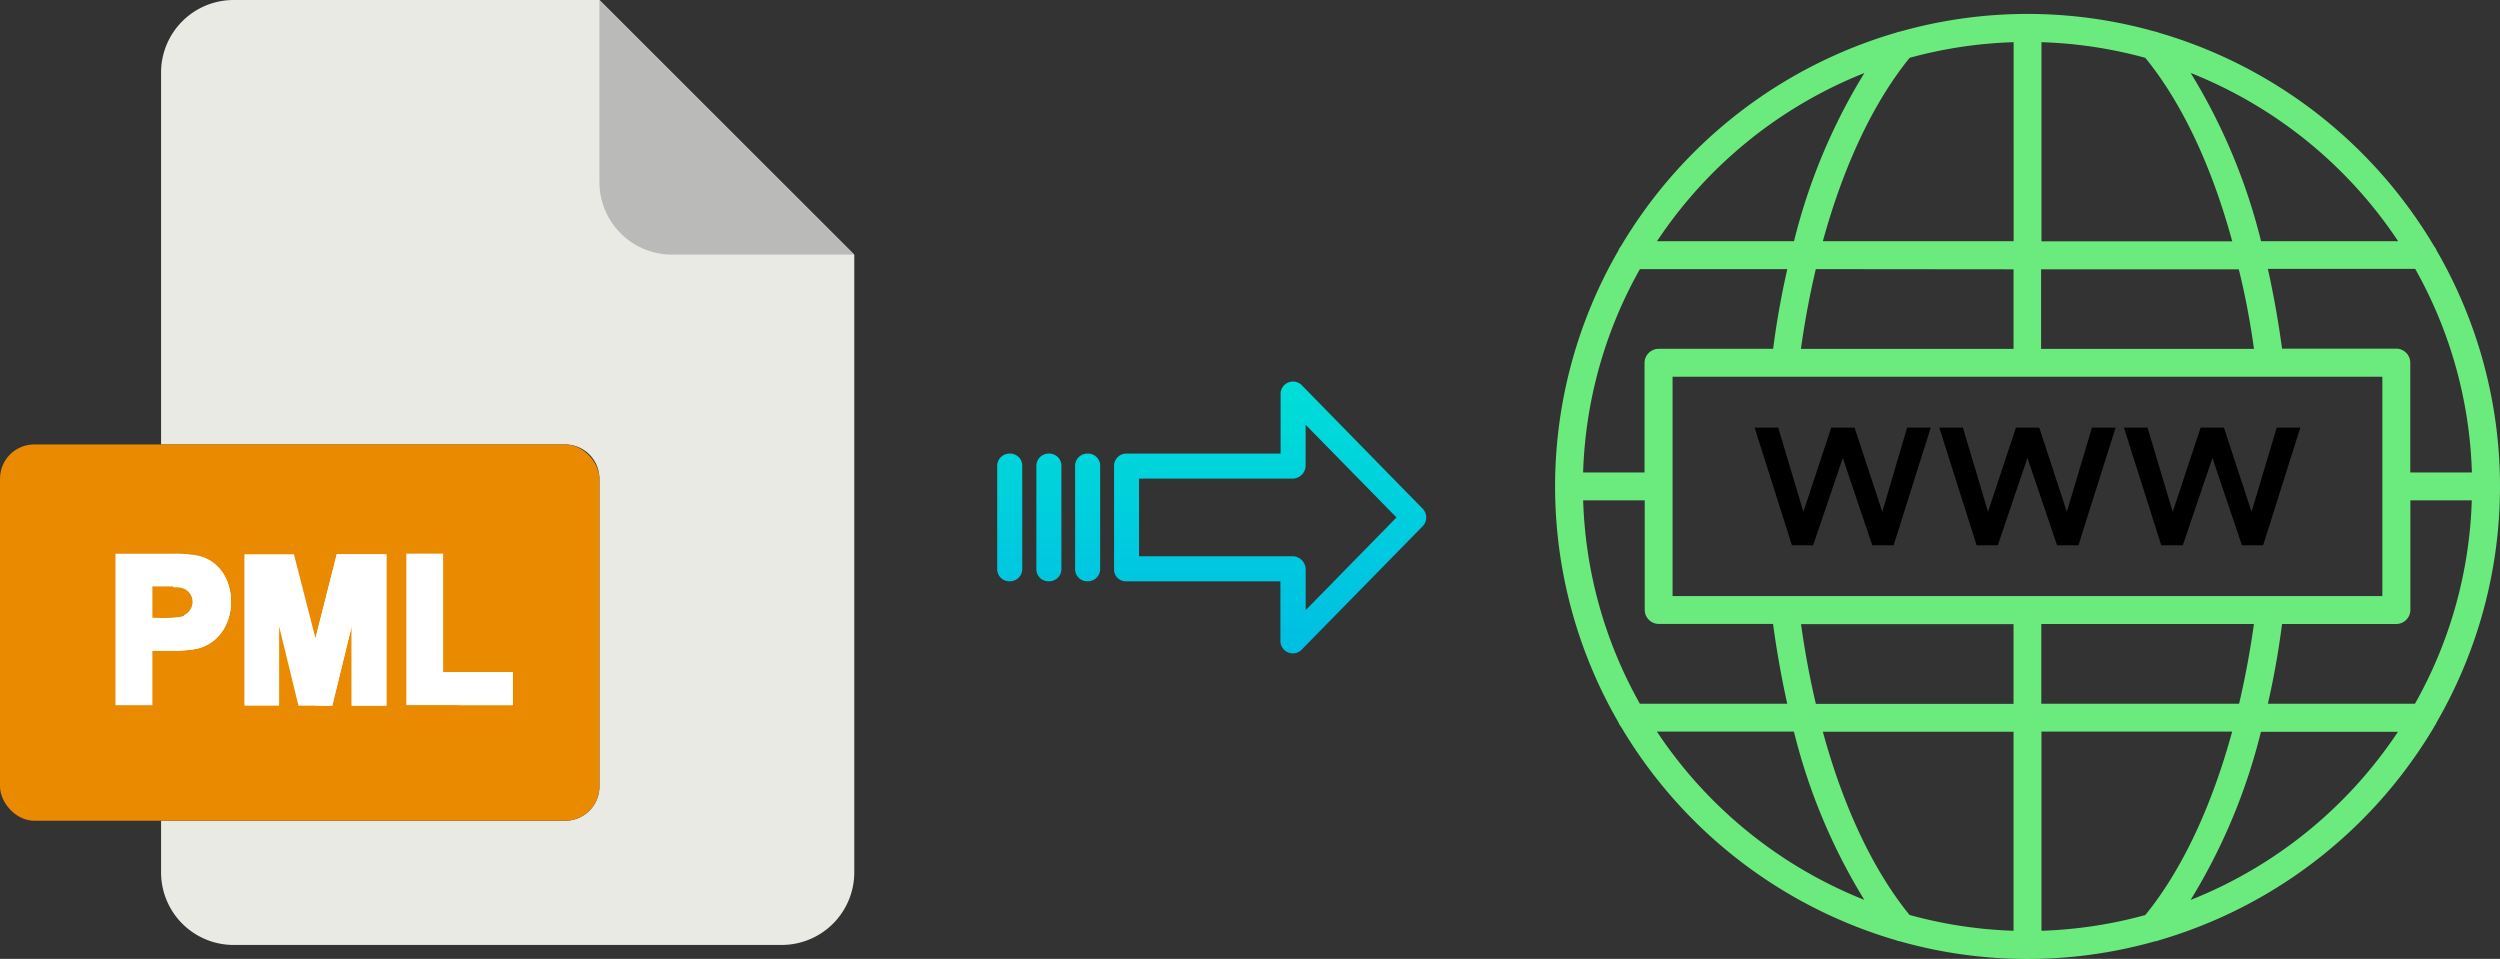 <svg xmlns="http://www.w3.org/2000/svg" xmlns:xlink="http://www.w3.org/1999/xlink" viewBox="0 0 529.13 202.95"><rect x="0" y="0" width="529.13" height="202.95" fill="#333333" stroke="none"/><defs><style>.cls-1{fill:#6beb7d;}.cls-2{fill:#eaeae4;}.cls-3{fill:#babab9;}.cls-4{fill:#e98a00;}.cls-5{fill:#fff;}.cls-6{fill:url(#linear-gradient);}.cls-7{fill:url(#linear-gradient-2);}.cls-8{fill:url(#linear-gradient-3);}.cls-9{fill:url(#linear-gradient-4);}</style><linearGradient id="linear-gradient" x1="268.84" y1="137.11" x2="268.84" y2="17.9" gradientTransform="matrix(1, 0, 0, -1, 0, 187.79)" gradientUnits="userSpaceOnUse"><stop offset="0" stop-color="#00efd1"/><stop offset="1" stop-color="#00acea"/></linearGradient><linearGradient id="linear-gradient-2" x1="230.19" y1="137.11" x2="230.19" y2="17.9" xlink:href="#linear-gradient"/><linearGradient id="linear-gradient-3" x1="221.94" y1="137.11" x2="221.94" y2="17.9" xlink:href="#linear-gradient"/><linearGradient id="linear-gradient-4" x1="213.7" y1="137.11" x2="213.7" y2="17.9" xlink:href="#linear-gradient"/></defs><title>pml to webp</title><g id="Layer_2" data-name="Layer 2"><g id="Layer_5_Image" data-name="Layer 5 Image"><path class="cls-1" d="M515.18,153.8a2.9,2.9,0,0,0,.54-.93,99.62,99.62,0,0,0,0-99.84,2.9,2.9,0,0,0-.54-.93A100.4,100.4,0,0,0,456.91,6.92a2.41,2.41,0,0,0-.78-.23,99.3,99.3,0,0,0-54,0,2.83,2.83,0,0,0-.77.21,100.43,100.43,0,0,0-58.28,45.2,2.9,2.9,0,0,0-.54.93,99.67,99.67,0,0,0,0,99.84,2.9,2.9,0,0,0,.54.93A100.45,100.45,0,0,0,401.29,199a3,3,0,0,0,.82.23,99.34,99.34,0,0,0,54,0A3.07,3.07,0,0,0,457,199a100.4,100.4,0,0,0,58.2-45.17ZM432.08,197V154.85h40.36c-4.39,16.05-10.7,29.39-18.38,38.82A93.93,93.93,0,0,1,432.08,197Zm-27.89-3.31c-7.68-9.42-14-22.76-18.38-38.81h40.36V197A93.94,93.94,0,0,1,404.19,193.66ZM335.11,105.9h13v23.21a3,3,0,0,0,3,2.95h24.16c.78,5.78,1.8,11.43,3,16.88H347.08a93.39,93.39,0,0,1-12-43Zm12-48.94h31.18c-1.24,5.45-2.26,11.1-3,16.87H351.07a3,3,0,0,0-3,3V100h-13a93.43,93.43,0,0,1,12-43Zm79.08-48V51.05H385.81c4.39-16,10.7-29.39,18.38-38.82a93.93,93.93,0,0,1,22-3.3Zm27.89,3.31c7.68,9.42,14,22.76,18.38,38.81H432.08V8.93A93.94,93.94,0,0,1,454.06,12.24ZM523.14,100h-13V76.79a3,3,0,0,0-3-3H483c-.78-5.78-1.79-11.43-3-16.88h31.18a93.43,93.43,0,0,1,12,43Zm-12,48.95H480c1.25-5.46,2.26-11.11,3-16.88h24.16a3,3,0,0,0,3-3V105.9h13a93.39,93.39,0,0,1-12,43Zm-79.09,0V132.07h45c-.81,5.79-1.86,11.44-3.14,16.88ZM354,126.16V79.74H504.23v46.42Zm123-52.32h-45V57h41.84C475.2,62.39,476.25,68.05,477.06,73.84ZM426.17,57V73.84h-45c.81-5.79,1.86-11.45,3.15-16.88Zm-45,75.1h45v16.88H384.33c-1.28-5.43-2.33-11.09-3.14-16.88Zm82.46,58.4a125,125,0,0,0,14.9-35.61h29a94.53,94.53,0,0,1-43.91,35.6ZM507.56,51.05h-29a125.54,125.54,0,0,0-14.9-35.61,94.66,94.66,0,0,1,43.91,35.61ZM394.61,15.44a125,125,0,0,0-14.9,35.61h-29a94.63,94.63,0,0,1,43.92-35.61ZM350.69,154.85h29a125.26,125.26,0,0,0,14.9,35.61A94.66,94.66,0,0,1,350.69,154.85Z"/><path d="M398.39,108.33,392.52,90.5h-4.93l-5.9,17.83L376.36,90.5h-5l7.9,24.9h4.5l6.27-18.48,6.23,18.48h4.53l7.86-24.9h-5Z"/><path d="M435.38,115.4h4.53l7.86-24.9h-5l-5.32,17.83L431.61,90.5h-4.93l-5.91,17.83L415.45,90.5h-5l7.9,24.9h4.5l6.26-18.48Z"/><path d="M462,115.4l6.27-18.48,6.23,18.48H479l7.87-24.9h-5l-5.32,17.83L470.7,90.5h-4.93l-5.91,17.83L454.53,90.5h-5l7.9,24.9Z"/></g><g id="Layer_2-2" data-name="Layer 2"><path class="cls-2" d="M119.62,173.71H34.09v10.93A15.36,15.36,0,0,0,49.45,200h116a15.37,15.37,0,0,0,15.36-15.36V53.89L126.87,0H49.45A15.36,15.36,0,0,0,34.09,15.36V94.07h85.53a7.25,7.25,0,0,1,7.25,7.24h0v65.16A7.25,7.25,0,0,1,119.62,173.71Z"/><path class="cls-3" d="M180.76,53.89,126.87,0V38.53a15.36,15.36,0,0,0,15.36,15.36h38.53Z"/><rect class="cls-4" y="94.07" width="126.87" height="79.64" rx="7.24"/><g id="M"><path class="cls-5" d="M59.08,132.58l4.09,16.78h7.15l4.11-16.81v16.81h7.35V117.31H71.28l-4.51,17.78-4.56-17.78H51.73v32.05h7.35Z"/><path class="cls-5" d="M66.77,135.09v14.27h3.56l4.11-16.81v16.81h7.35V117.31H71.28Z"/></g><g id="P"><path class="cls-5" d="M42.23,117.67a25.79,25.79,0,0,0-5.58-.47c-.55,0-1.11,0-1.73,0H24.44v32.06h7.81V137.77c1,0,2.63,0,4.4,0a31.24,31.24,0,0,0,4.9-.43c4.55-1,7-4.94,7.31-9.07,0-.59,0-1.17,0-1.73-.27-4-2.48-7.74-6.65-8.85Zm-3.31,12.72a8.38,8.38,0,0,1-2.27.35c-1.56.1-3.42.06-4.4,0v-6.63c.92,0,2.88,0,4.4,0l.26,0c.25,0,.47,0,.68,0s.52,0,.71.09a3.18,3.18,0,0,1,.62,6Z"/><path class="cls-5" d="M48.88,126.52c0,.56,0,1.14,0,1.73-.32,4.13-2.76,8.07-7.31,9.07a31.24,31.24,0,0,1-4.9.43v-7a8.38,8.38,0,0,0,2.27-.35,3.18,3.18,0,0,0-.62-6c-.19,0-.43-.06-.71-.09s-.43,0-.68,0l-.26,0v-7a25.79,25.79,0,0,1,5.58.47C46.4,118.78,48.61,122.56,48.88,126.52Z"/></g><g id="L"><path class="cls-5" d="M86,117.18v32.06h22.54v-7H93.79V117.18Z"/><path class="cls-5" d="M97.25,142.25h11.27v7H97.25Z"/></g></g><g id="Layer_3" data-name="Layer 3"><path class="cls-6" d="M275.54,81.55a2.62,2.62,0,0,0-4.5,1.86V96h-32.6a2.6,2.6,0,0,0-2.65,2.55v22a2.5,2.5,0,0,0,.77,1.8,2.6,2.6,0,0,0,1.88.69H271v12.6a2.63,2.63,0,0,0,1.63,2.45,2.57,2.57,0,0,0,1,.2,2.61,2.61,0,0,0,1.88-.8l25.6-26.11a2.65,2.65,0,0,0,0-3.71Zm.81,47.59v-8.63a2.81,2.81,0,0,0-2.7-2.78H241.08V101.3h32.56a2.8,2.8,0,0,0,2.7-2.78V89.9l19.23,19.62Z"/><path class="cls-7" d="M230.2,96h0a2.6,2.6,0,0,0-2.65,2.55v21.93a2.56,2.56,0,0,0,2.58,2.55h.07a2.6,2.6,0,0,0,2.65-2.54V98.56A2.56,2.56,0,0,0,230.26,96Z"/><path class="cls-8" d="M222,96h0a2.6,2.6,0,0,0-2.65,2.55v21.93a2.55,2.55,0,0,0,2.58,2.55h.07a2.6,2.6,0,0,0,2.65-2.54V98.56A2.57,2.57,0,0,0,222,96Z"/><path class="cls-9" d="M213.71,96h0a2.6,2.6,0,0,0-2.65,2.55v21.93a2.56,2.56,0,0,0,2.58,2.55h.07a2.6,2.6,0,0,0,2.65-2.54V98.56A2.56,2.56,0,0,0,213.77,96Z"/></g></g></svg>